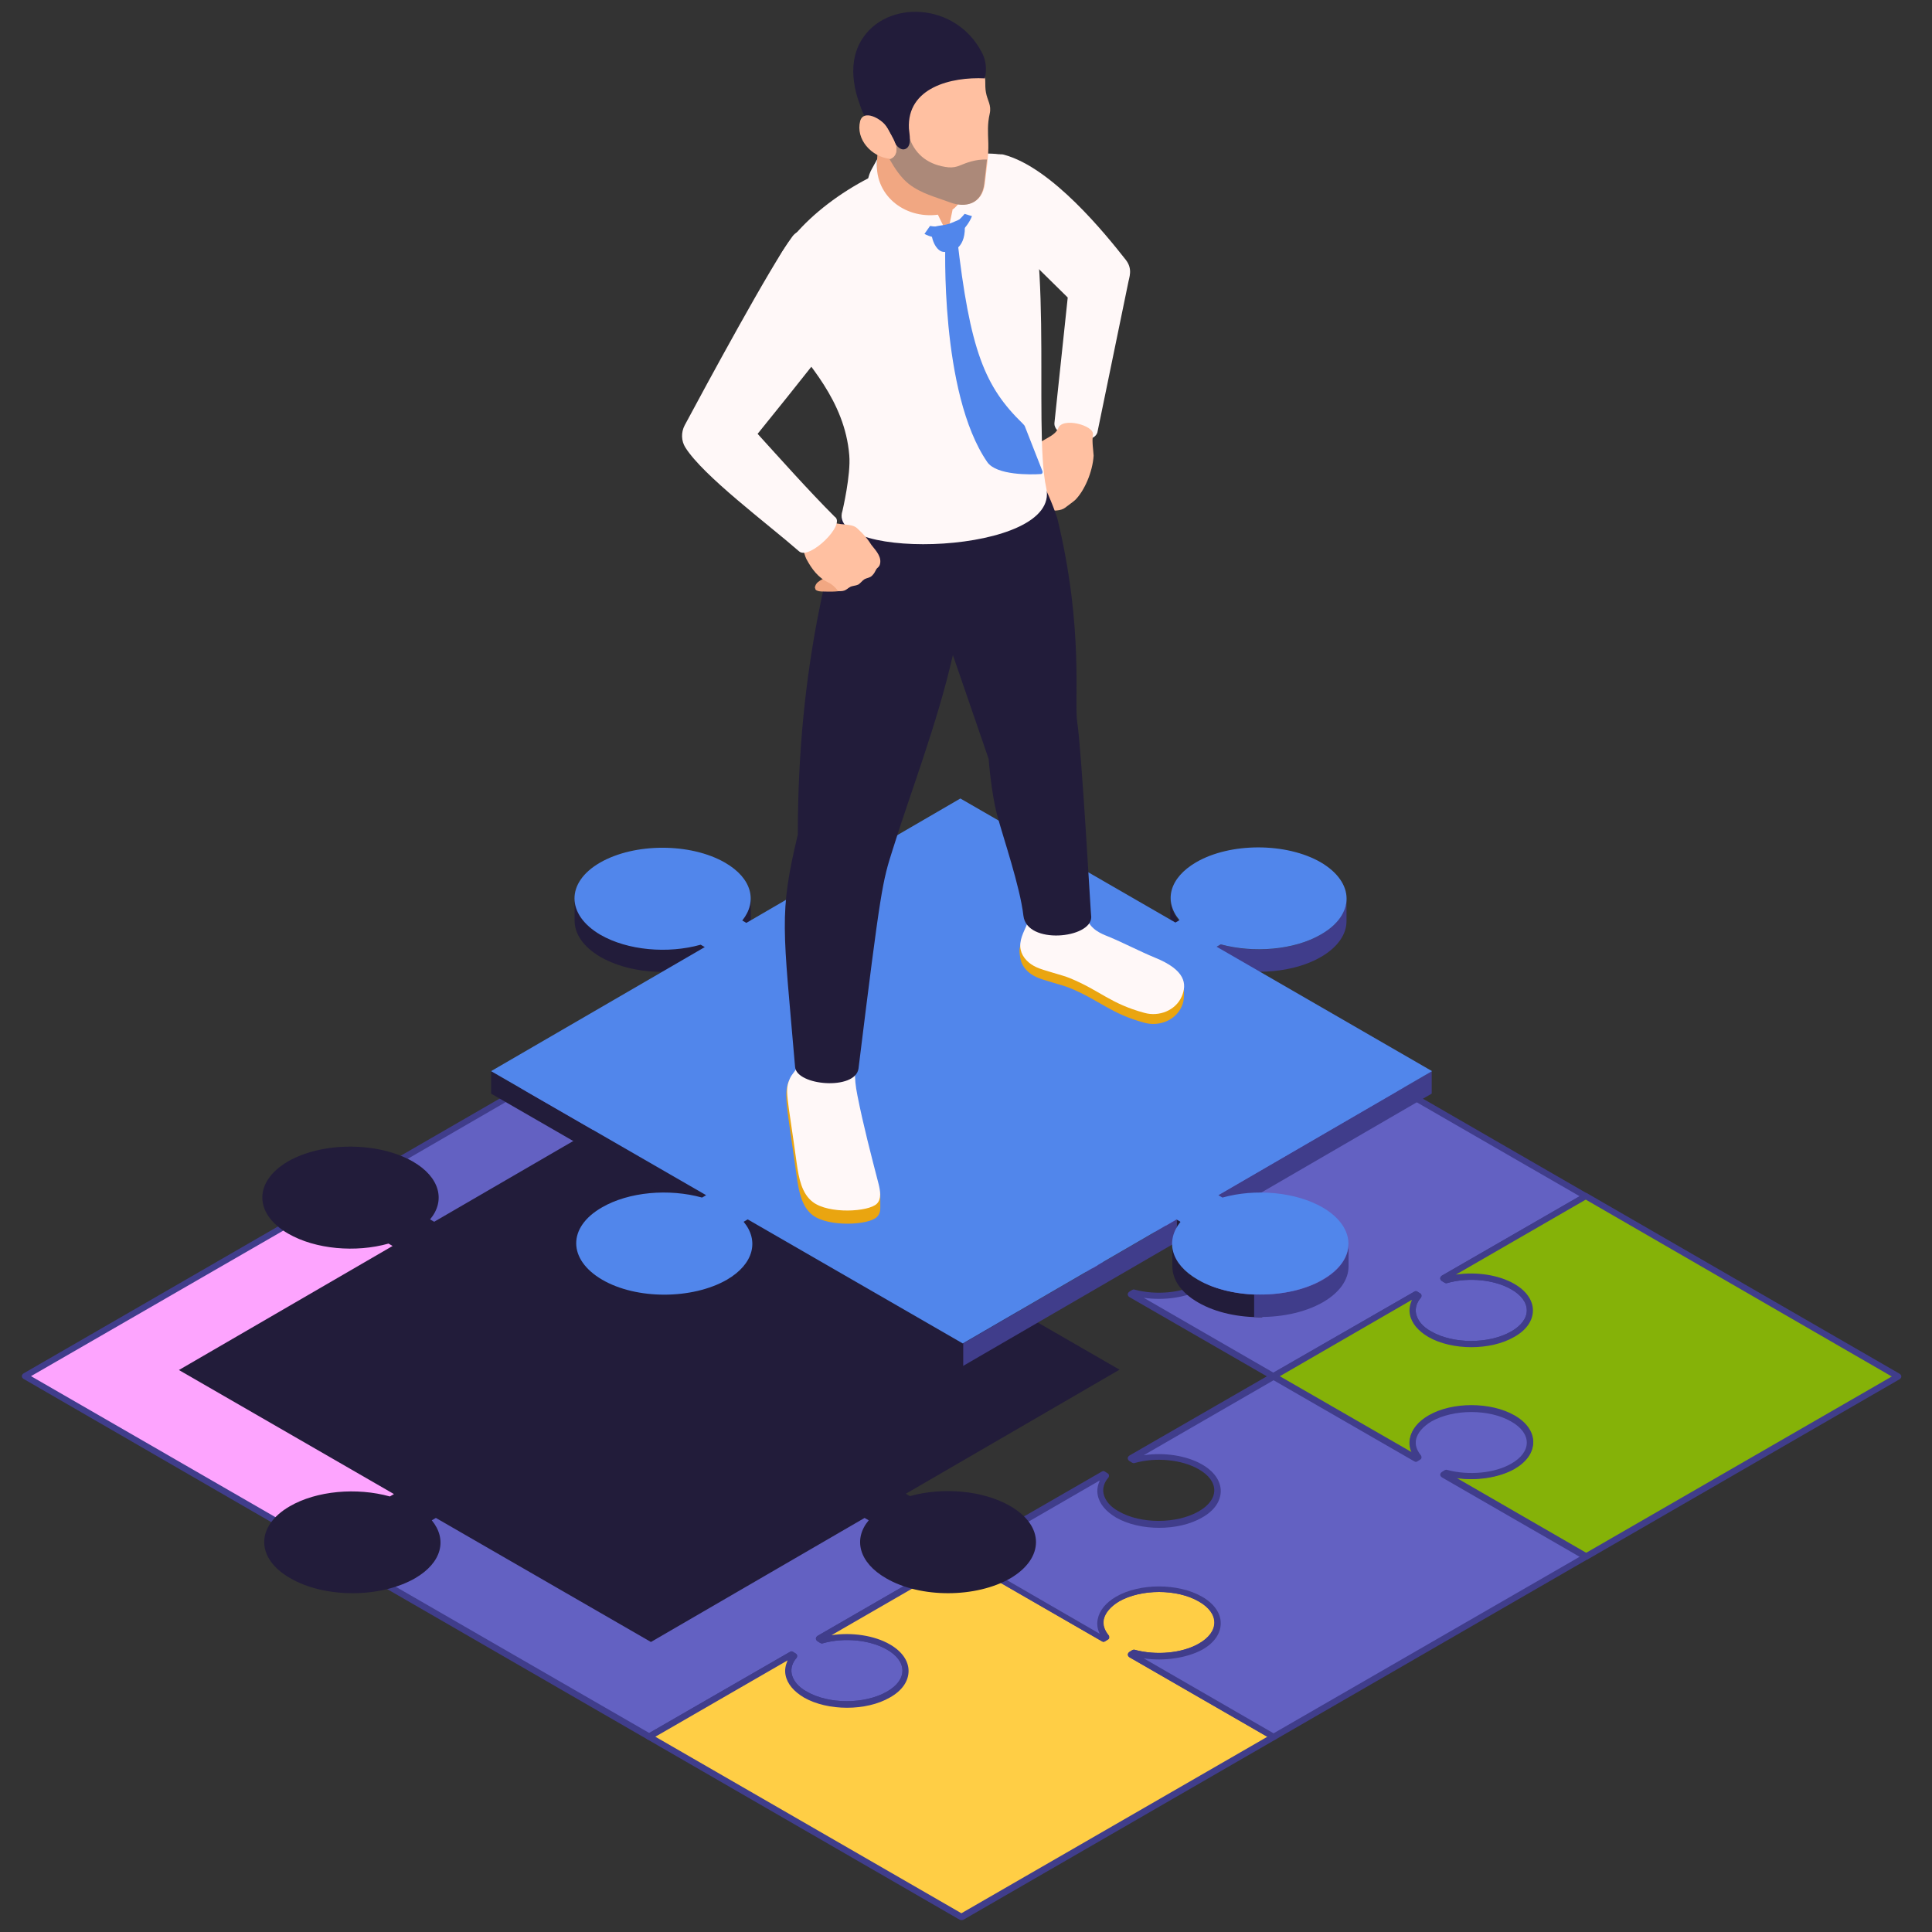 <?xml version="1.0" encoding="utf-8"?>
<!-- Generator: Adobe Illustrator 28.1.0, SVG Export Plug-In . SVG Version: 6.00 Build 0)  -->
<svg version="1.1" id="_x30_" xmlns="http://www.w3.org/2000/svg" xmlns:xlink="http://www.w3.org/1999/xlink" x="0px" y="0px"
	 viewBox="0 0 566.9 566.9" style="enable-background:new 0 0 566.9 566.9;" xml:space="preserve">
<rect x="0" y="0" width="566.9" height="566.9" fill="#333333" stroke="none"/>
<style type="text/css">
	.st0{fill:#5186EB;}
	.st1{fill:#221C3A;}
	.st2{fill:#FDA4FE;}
	.st3{fill:#403D8B;}
	.st4{fill:#6361C2;}
	.st5{fill:#85B208;}
	.st6{fill:#FFCE45;}
	.st7{enable-background:new    ;}
	.st8{fill:#EAA510;}
	.st9{fill:#FFF8F8;}
	.st10{fill:#FFC0A1;}
	.st11{fill:#F1A782;}
	.st12{fill:#AC8979;}
</style>
<g>
	<g>
		<g>
			<g>
				<path class="st0" d="M373.7,298.1l-91.6-52.9l-91.6,52.9l41.8,24.1l-0.8,0.5c-6.4-1.8-14.2-1.1-19.5,1.9c-6.7,3.9-6.7,10.1,0,14
					c6.7,3.9,17.6,3.9,24.3,0c5.3-3,6.4-7.6,3.3-11.3l0.8-0.5l41.8,24.1l41.8-24.1l0.8,0.5c-3,3.7-1.9,8.2,3.3,11.3
					c6.7,3.9,17.6,3.9,24.3,0c6.7-3.9,6.7-10.1,0-14c-5.3-3-13.1-3.7-19.5-1.9l-0.8-0.5L373.7,298.1z"/>
				<path class="st1" d="M282.1,351.6c-0.1,0-0.2,0-0.3-0.1l-41.2-23.8c1.1,1.6,1.5,3.3,1.2,5.1c-0.4,2.5-2.2,4.7-5.2,6.4
					c-6.9,4-18,4-24.9,0c-3.4-2-5.3-4.7-5.3-7.5c0-2.9,1.9-5.5,5.3-7.5c4.9-2.8,12.2-3.7,18.6-2.3l-40.1-23.1
					c-0.2-0.1-0.3-0.3-0.3-0.5c0-0.2,0.1-0.4,0.3-0.5l91.6-52.9c0.2-0.1,0.4-0.1,0.6,0l91.6,52.9c0.2,0.1,0.3,0.3,0.3,0.5
					c0,0.2-0.1,0.4-0.3,0.5l-40.1,23.1c6.4-1.4,13.7-0.5,18.6,2.3c3.4,2,5.3,4.7,5.3,7.5c0,2.9-1.9,5.5-5.3,7.5c-6.9,4-18,4-24.9,0
					c-3-1.7-4.8-3.9-5.2-6.4c-0.3-1.7,0.1-3.5,1.2-5.1l-41.2,23.8C282.3,351.5,282.2,351.6,282.1,351.6z M240.4,326.3
					c0.1,0,0.2,0,0.3,0.1l41.4,23.9l41.5-23.9c0.2-0.1,0.4-0.1,0.6,0l0.8,0.5c0.2,0.1,0.3,0.2,0.3,0.4c0,0.2,0,0.4-0.1,0.5
					c-1.2,1.5-1.7,3.2-1.5,4.8c0.4,2.1,2,4,4.6,5.5c6.5,3.8,17.1,3.8,23.7,0c3-1.8,4.7-4.1,4.7-6.5c0-2.4-1.7-4.7-4.7-6.5
					c-5-2.9-12.6-3.6-19.1-1.9c-0.2,0-0.3,0-0.5-0.1l-0.8-0.5c-0.2-0.1-0.3-0.3-0.3-0.5c0-0.2,0.1-0.4,0.3-0.5l40.8-23.6l-90.4-52.2
					l-90.4,52.2l40.8,23.6c0.2,0.1,0.3,0.3,0.3,0.5c0,0.2-0.1,0.4-0.3,0.5l-0.8,0.5c-0.1,0.1-0.3,0.1-0.5,0.1
					c-6.4-1.8-14.1-1-19.1,1.9c-3,1.8-4.7,4.1-4.7,6.5c0,2.4,1.7,4.7,4.7,6.5c6.5,3.8,17.1,3.8,23.7,0c2.6-1.5,4.2-3.5,4.6-5.5
					c0.3-1.6-0.2-3.3-1.5-4.8c-0.1-0.1-0.2-0.3-0.1-0.5c0-0.2,0.1-0.3,0.3-0.4l0.8-0.5C240.2,326.3,240.3,326.3,240.4,326.3z"/>
			</g>
			<g>
				<path class="st2" d="M98.9,456.7L7.3,403.8L98.9,351l41.8,24.1l0.8-0.5c-3-3.7-1.9-8.2,3.3-11.3c6.7-3.9,17.6-3.9,24.3,0
					c6.7,3.9,6.7,10.1,0,14c-5.3,3-13.1,3.7-19.5,1.9l-0.8,0.5l41.8,24.1L148.8,428l0.8,0.5c6.4-1.8,14.2-1.1,19.5,1.9
					c6.7,3.9,6.7,10.1,0,14c-6.7,3.9-17.6,3.9-24.3,0c-5.3-3-6.4-7.6-3.3-11.3l-0.8-0.5L98.9,456.7z"/>
				<path class="st3" d="M98.9,457.6c-0.2,0-0.3,0-0.5-0.1L6.9,404.6c-0.3-0.2-0.5-0.5-0.5-0.8c0-0.3,0.2-0.6,0.5-0.8l91.6-52.9
					c0.3-0.2,0.6-0.2,0.9,0l40.3,23.3c-0.7-1.4-0.9-2.8-0.6-4.3c0.5-2.5,2.3-4.8,5.4-6.6c6.9-4,18.2-4,25.2,0c3.5,2,5.5,4.8,5.5,7.8
					c0,3-1.9,5.8-5.5,7.8c-4.5,2.6-11.1,3.6-17.1,2.7l38.6,22.3c0.3,0.2,0.5,0.5,0.5,0.8c0,0.3-0.2,0.6-0.5,0.8l-38.6,22.3
					c6-0.9,12.6,0,17.1,2.7c3.5,2,5.5,4.8,5.5,7.8c0,3-1.9,5.8-5.5,7.8c-6.9,4-18.2,4-25.2,0c-3-1.8-4.9-4-5.4-6.6
					c-0.3-1.5,0-2.9,0.6-4.3l-40.3,23.3C99.2,457.6,99.1,457.6,98.9,457.6z M9.1,403.8l89.8,51.8l41.3-23.8c0.3-0.2,0.6-0.2,0.9,0
					l0.8,0.5c0.2,0.1,0.4,0.4,0.4,0.6c0,0.3,0,0.5-0.2,0.7c-1.2,1.4-1.7,3-1.4,4.6c0.4,2,1.9,3.9,4.5,5.3c6.4,3.7,16.9,3.7,23.3,0
					c3-1.7,4.6-3.9,4.6-6.2c0-2.3-1.6-4.5-4.6-6.2c-4.9-2.8-12.5-3.6-18.8-1.8c-0.2,0.1-0.5,0-0.7-0.1l-0.8-0.5
					c-0.3-0.2-0.5-0.5-0.5-0.8c0-0.3,0.2-0.6,0.5-0.8l40.4-23.3l-40.4-23.3c-0.3-0.2-0.5-0.5-0.5-0.8c0-0.3,0.2-0.6,0.5-0.8l0.8-0.5
					c0.2-0.1,0.4-0.2,0.7-0.1c6.3,1.7,13.9,1,18.8-1.8c3-1.7,4.6-3.9,4.6-6.2c0-2.3-1.6-4.5-4.6-6.2c-6.4-3.7-16.9-3.7-23.3,0
					c-2.5,1.5-4.1,3.4-4.5,5.3c-0.3,1.6,0.2,3.1,1.4,4.6c0.2,0.2,0.2,0.5,0.2,0.7c0,0.3-0.2,0.5-0.4,0.6l-0.8,0.5
					c-0.3,0.2-0.6,0.2-0.9,0L98.9,352L9.1,403.8z"/>
			</g>
		</g>
		<g>
			<path class="st4" d="M149.6,428.4c6.4-1.8,14.2-1.1,19.5,1.9c6.7,3.9,6.7,10.1,0,14c-6.7,3.9-17.6,3.9-24.3,0
				c-5.3-3-6.4-7.6-3.3-11.3l-0.8-0.5l-41.8,24.1l91.6,52.9l41.8-24.1l0.8,0.5c-3,3.7-1.9,8.2,3.3,11.3c6.7,3.9,17.6,3.9,24.3,0
				c6.7-3.9,6.7-10.1,0-14c-5.3-3-13.1-3.7-19.5-1.9l-0.8-0.5l41.8-24.1l-41.8-24.1l-0.8,0.5c3,3.7,1.9,8.2-3.3,11.3
				c-6.7,3.9-17.6,3.9-24.3,0c-6.7-3.9-6.7-10.1,0-14c5.3-3,13.1-3.7,19.5-1.9l0.8-0.5l-41.8-24.1L148.8,428L149.6,428.4z"/>
			<path class="st3" d="M190.5,510.5c-0.2,0-0.3,0-0.5-0.1l-91.6-52.9c-0.3-0.2-0.5-0.5-0.5-0.8c0-0.3,0.2-0.6,0.5-0.8l41.8-24.1
				c0.3-0.2,0.6-0.2,0.9,0l0.8,0.5c0.2,0.1,0.4,0.4,0.4,0.6c0,0.3,0,0.5-0.2,0.7c-1.2,1.4-1.7,3-1.4,4.6c0.4,2,1.9,3.9,4.5,5.3
				c6.4,3.7,16.9,3.7,23.3,0c3-1.7,4.6-3.9,4.6-6.2c0-2.3-1.6-4.5-4.6-6.2c-4.9-2.8-12.5-3.6-18.8-1.8c-0.2,0.1-0.5,0-0.7-0.1
				l-0.8-0.5c-0.3-0.2-0.5-0.5-0.5-0.8c0-0.3,0.2-0.6,0.5-0.8l41.8-24.1c0.3-0.2,0.6-0.2,0.9,0l41.8,24.1c0.3,0.2,0.5,0.5,0.5,0.8
				c0,0.3-0.2,0.6-0.5,0.8l-0.8,0.5c-0.2,0.1-0.5,0.2-0.7,0.1c-6.3-1.7-13.9-1-18.8,1.8c-3,1.7-4.6,3.9-4.6,6.2
				c0,2.3,1.6,4.5,4.6,6.2c6.4,3.7,16.9,3.7,23.4,0c2.5-1.5,4.1-3.4,4.5-5.3c0.3-1.6-0.2-3.1-1.4-4.6c-0.2-0.2-0.2-0.5-0.2-0.7
				c0-0.3,0.2-0.5,0.4-0.6l0.8-0.5c0.3-0.2,0.6-0.2,0.9,0l41.7,24.1c0.3,0.2,0.5,0.5,0.5,0.8c0,0.3-0.2,0.6-0.5,0.8L244,479.8
				c6-0.9,12.6,0.1,17.1,2.7c3.5,2,5.5,4.8,5.5,7.8c0,3-1.9,5.8-5.5,7.8c-6.9,4-18.2,4-25.2,0c-3-1.8-4.9-4-5.4-6.6
				c-0.3-1.5,0-2.9,0.6-4.3L191,510.4C190.8,510.5,190.7,510.5,190.5,510.5z M100.7,456.7l89.8,51.8l41.3-23.8
				c0.3-0.2,0.6-0.2,0.9,0l0.8,0.5c0.2,0.1,0.4,0.4,0.4,0.6s0,0.5-0.2,0.7c-1.2,1.4-1.7,3-1.4,4.6c0.4,2,1.9,3.9,4.5,5.3
				c6.4,3.7,16.9,3.7,23.4,0c3-1.7,4.6-3.9,4.6-6.2c0-2.3-1.6-4.5-4.6-6.2c-4.9-2.8-12.5-3.6-18.8-1.8c-0.2,0.1-0.5,0-0.7-0.1
				l-0.8-0.5c-0.3-0.2-0.5-0.5-0.5-0.8c0-0.3,0.2-0.6,0.5-0.8l40.4-23.3l-38.9-22.5c0.7,1.4,0.9,2.8,0.6,4.3
				c-0.5,2.5-2.3,4.8-5.4,6.6c-7,4-18.2,4-25.2,0c-3.5-2-5.5-4.8-5.5-7.8c0-3,1.9-5.8,5.5-7.8c4.5-2.6,11.1-3.6,17.1-2.7l-38.1-22
				l-38.1,22c6-0.9,12.6,0,17.1,2.7c3.5,2,5.5,4.8,5.5,7.8c0,3-1.9,5.8-5.5,7.8c-6.9,4-18.2,4-25.2,0c-3-1.8-4.9-4-5.4-6.6
				c-0.3-1.5,0-2.9,0.6-4.3L100.7,456.7z"/>
		</g>
		<g>
			<path class="st4" d="M239.6,327.3c3,3.7,1.9,8.2-3.3,11.3c-6.7,3.9-17.6,3.9-24.3,0s-6.7-10.1,0-14c5.3-3,13.1-3.7,19.5-1.9
				l0.8-0.5l-41.8-24.1L98.9,351l41.8,24.1l0.8-0.5c-3-3.7-1.9-8.2,3.3-11.3c6.7-3.9,17.6-3.9,24.3,0c6.7,3.9,6.7,10.1,0,14
				c-5.3,3-13.1,3.7-19.5,1.9l-0.8,0.5l41.8,24.1l41.8-24.1l-0.8-0.5c-6.4,1.8-14.2,1.1-19.5-1.9c-6.7-3.9-6.7-10.1,0-14
				c6.7-3.9,17.6-3.9,24.3,0c5.3,3,6.4,7.6,3.3,11.3l0.8,0.5l41.8-24.1l-41.8-24.1L239.6,327.3z"/>
			<path class="st3" d="M190.5,404.8c-0.2,0-0.3,0-0.5-0.1l-41.8-24.1c-0.3-0.2-0.5-0.5-0.5-0.8s0.2-0.6,0.5-0.8l0.8-0.5
				c0.2-0.1,0.4-0.2,0.7-0.1c6.3,1.7,13.9,1,18.8-1.8c3-1.7,4.6-3.9,4.6-6.2c0-2.3-1.6-4.5-4.6-6.2c-6.4-3.7-16.9-3.7-23.3,0
				c-2.5,1.5-4.1,3.4-4.5,5.3c-0.3,1.6,0.2,3.1,1.4,4.6c0.2,0.2,0.2,0.5,0.2,0.7c0,0.3-0.2,0.5-0.4,0.6l-0.8,0.5
				c-0.3,0.2-0.6,0.2-0.9,0l-41.8-24.1c-0.3-0.2-0.5-0.5-0.5-0.8s0.2-0.6,0.5-0.8l91.6-52.9c0.3-0.2,0.6-0.2,0.9,0l41.8,24.1
				c0.3,0.2,0.5,0.5,0.5,0.8s-0.2,0.6-0.5,0.8l-0.8,0.5c-0.2,0.1-0.5,0.2-0.7,0.1c-6.3-1.7-13.9-1-18.8,1.8c-3,1.7-4.6,3.9-4.6,6.2
				c0,2.3,1.6,4.5,4.6,6.2c6.4,3.7,16.9,3.7,23.4,0c2.5-1.5,4.1-3.4,4.5-5.3c0.3-1.6-0.2-3.1-1.4-4.6c-0.2-0.2-0.2-0.5-0.2-0.7
				c0-0.3,0.2-0.5,0.4-0.6l0.8-0.5c0.3-0.2,0.6-0.2,0.9,0l41.7,24.1c0.3,0.2,0.5,0.5,0.5,0.8s-0.2,0.6-0.5,0.8l-41.7,24.1
				c-0.3,0.2-0.6,0.2-0.9,0l-0.8-0.5c-0.2-0.1-0.4-0.4-0.4-0.6c0-0.3,0-0.5,0.2-0.7c1.2-1.4,1.7-3,1.4-4.6c-0.4-2-1.9-3.9-4.5-5.3
				c-6.4-3.7-16.9-3.7-23.4,0c-3,1.7-4.6,3.9-4.6,6.2c0,2.3,1.6,4.5,4.6,6.2c4.9,2.8,12.5,3.6,18.8,1.8c0.2-0.1,0.5,0,0.7,0.1
				l0.8,0.5c0.3,0.2,0.5,0.5,0.5,0.8s-0.2,0.6-0.5,0.8L191,404.6C190.8,404.7,190.7,404.8,190.5,404.8z M152.4,380.8l38.1,22
				l38.1-22c-6,0.9-12.6-0.1-17.1-2.7c-3.5-2-5.5-4.8-5.5-7.8c0-3,1.9-5.7,5.5-7.8c6.9-4,18.2-4,25.2,0c3,1.8,4.9,4,5.4,6.6
				c0.3,1.5,0,2.9-0.6,4.3l38.9-22.5l-38.9-22.5c0.7,1.4,0.9,2.8,0.6,4.3c-0.5,2.5-2.3,4.8-5.4,6.6c-7,4-18.2,4-25.2,0
				c-3.5-2-5.5-4.8-5.5-7.8c0-3,1.9-5.7,5.5-7.8c4.5-2.6,11.1-3.6,17.1-2.7l-38.1-22L100.7,351l38.9,22.5c-0.7-1.4-0.9-2.8-0.6-4.3
				c0.5-2.5,2.3-4.8,5.4-6.6c6.9-4,18.2-4,25.2,0c3.5,2,5.5,4.8,5.5,7.8c0,3-1.9,5.8-5.5,7.8C165,380.7,158.4,381.7,152.4,380.8z"/>
		</g>
		<g>
			<path class="st4" d="M332.8,322.7c6.4-1.8,14.2-1.1,19.5,1.9c6.7,3.9,6.7,10.1,0,14c-6.7,3.9-17.6,3.9-24.3,0
				c-5.3-3-6.4-7.6-3.3-11.3l-0.8-0.5L282.1,351l41.8,24.1l0.8-0.5c-3-3.7-1.9-8.2,3.3-11.3c6.7-3.9,17.6-3.9,24.3,0
				c6.7,3.9,6.7,10.1,0,14c-5.3,3-13.1,3.7-19.5,1.9l-0.8,0.5l41.8,24.1l41.8-24.1l0.8,0.5c-3,3.7-1.9,8.2,3.3,11.3
				c6.7,3.9,17.6,3.9,24.3,0c6.7-3.9,6.7-10.1,0-14c-5.3-3-13.1-3.7-19.5-1.9l-0.8-0.5l41.8-24.1l-91.6-52.9L332,322.2L332.8,322.7z
				"/>
			<path class="st3" d="M373.7,404.8c-0.2,0-0.3,0-0.5-0.1l-41.8-24.1c-0.3-0.2-0.5-0.5-0.5-0.8s0.2-0.6,0.5-0.8l0.8-0.5
				c0.2-0.1,0.5-0.2,0.7-0.1c6.3,1.7,13.9,1,18.8-1.8c3-1.7,4.6-3.9,4.6-6.2c0-2.3-1.6-4.5-4.6-6.2c-6.4-3.7-16.9-3.7-23.4,0
				c-2.5,1.5-4.1,3.4-4.5,5.3c-0.3,1.6,0.2,3.1,1.4,4.6c0.2,0.2,0.2,0.5,0.2,0.7c0,0.3-0.2,0.5-0.4,0.6l-0.8,0.5
				c-0.3,0.2-0.6,0.2-0.9,0l-41.8-24.1c-0.3-0.2-0.5-0.5-0.5-0.8s0.2-0.6,0.5-0.8l41.8-24.1c0.3-0.2,0.6-0.2,0.9,0l0.8,0.5
				c0.2,0.1,0.4,0.4,0.4,0.6c0,0.3,0,0.5-0.2,0.7c-1.2,1.4-1.7,3-1.4,4.6c0.4,2,1.9,3.9,4.5,5.3c6.4,3.7,16.9,3.7,23.4,0
				c3-1.7,4.6-3.9,4.6-6.2c0-2.3-1.6-4.5-4.6-6.2c-4.9-2.8-12.5-3.6-18.8-1.8c-0.2,0.1-0.5,0-0.7-0.1l-0.8-0.5
				c-0.3-0.2-0.5-0.5-0.5-0.8s0.2-0.6,0.5-0.8l41.8-24.1c0.3-0.2,0.6-0.2,0.9,0l91.6,52.9c0.3,0.2,0.5,0.5,0.5,0.8s-0.2,0.6-0.5,0.8
				L427.2,374c6-0.9,12.6,0.1,17.1,2.7c3.5,2,5.5,4.8,5.5,7.8c0,3-1.9,5.8-5.5,7.8c-6.9,4-18.2,4-25.2,0c-3-1.8-4.9-4-5.4-6.6
				c-0.3-1.5,0-2.9,0.6-4.3l-40.3,23.3C374,404.7,373.9,404.8,373.7,404.8z M335.6,380.8l38.1,22L415,379c0.3-0.2,0.6-0.2,0.9,0
				l0.8,0.5c0.2,0.1,0.4,0.4,0.4,0.6c0,0.3,0,0.5-0.2,0.7c-1.2,1.4-1.7,3-1.4,4.6c0.4,2,1.9,3.9,4.5,5.3c6.4,3.7,16.9,3.7,23.4,0
				c3-1.7,4.6-3.9,4.6-6.2c0-2.3-1.6-4.5-4.6-6.2c-4.9-2.8-12.5-3.6-18.8-1.8c-0.2,0.1-0.5,0-0.7-0.1l-0.8-0.5
				c-0.3-0.2-0.5-0.5-0.5-0.8s0.2-0.6,0.5-0.8l40.4-23.3l-89.8-51.8l-38.1,22c6-0.9,12.6,0.1,17.1,2.7c3.5,2,5.5,4.8,5.5,7.8
				c0,3-1.9,5.8-5.5,7.8c-6.9,4-18.2,4-25.2,0c-3-1.8-4.9-4-5.4-6.6c-0.3-1.5,0-2.9,0.6-4.3L283.9,351l38.9,22.5
				c-0.7-1.4-0.9-2.8-0.6-4.3c0.5-2.5,2.3-4.8,5.4-6.6c6.9-4,18.2-4,25.2,0c3.5,2,5.5,4.8,5.5,7.8c0,3-1.9,5.8-5.5,7.8
				C348.2,380.7,341.6,381.7,335.6,380.8z"/>
		</g>
		<g>
			<path class="st5" d="M424.4,375.5c6.4-1.8,14.2-1.1,19.5,1.9c6.7,3.9,6.7,10.1,0,14c-6.7,3.9-17.6,3.9-24.3,0
				c-5.3-3-6.4-7.6-3.3-11.3l-0.8-0.5l-41.8,24.1l41.8,24.1l0.8-0.5c-3-3.7-1.9-8.2,3.3-11.3c6.7-3.9,17.6-3.9,24.3,0
				c6.7,3.9,6.7,10.1,0,14c-5.3,3-13.1,3.7-19.5,1.9l-0.8,0.5l41.8,24.1l91.6-52.9L465.3,351l-41.8,24.1L424.4,375.5z"/>
			<path class="st3" d="M465.3,457.6c-0.2,0-0.3,0-0.5-0.1l-41.8-24.1c-0.3-0.2-0.5-0.5-0.5-0.8c0-0.3,0.2-0.6,0.5-0.8l0.8-0.5
				c0.2-0.1,0.5-0.2,0.7-0.1c6.3,1.7,13.9,1,18.8-1.8c3-1.7,4.6-3.9,4.6-6.2c0-2.3-1.6-4.5-4.6-6.2c-6.4-3.7-16.9-3.7-23.4,0
				c-2.5,1.5-4.1,3.4-4.5,5.3c-0.3,1.6,0.2,3.1,1.4,4.6c0.2,0.2,0.2,0.5,0.2,0.7c0,0.3-0.2,0.5-0.4,0.6l-0.8,0.5
				c-0.3,0.2-0.6,0.2-0.9,0l-41.7-24.1c-0.3-0.2-0.5-0.5-0.5-0.8c0-0.3,0.2-0.6,0.5-0.8L415,379c0.3-0.2,0.6-0.2,0.9,0l0.8,0.5
				c0.2,0.1,0.4,0.4,0.4,0.6c0,0.3,0,0.5-0.2,0.7c-1.2,1.4-1.7,3-1.4,4.6c0.4,2,1.9,3.9,4.5,5.3c6.4,3.7,16.9,3.7,23.4,0
				c3-1.7,4.6-3.9,4.6-6.2c0-2.3-1.6-4.5-4.6-6.2c-4.9-2.8-12.5-3.6-18.8-1.8c-0.2,0.1-0.5,0-0.7-0.1l-0.8-0.5
				c-0.3-0.2-0.5-0.5-0.5-0.8s0.2-0.6,0.5-0.8l41.8-24.1c0.3-0.2,0.6-0.2,0.9,0l91.6,52.9c0.3,0.2,0.5,0.5,0.5,0.8
				c0,0.3-0.2,0.6-0.5,0.8l-91.6,52.9C465.6,457.6,465.5,457.6,465.3,457.6z M427.2,433.7l38.1,22l89.8-51.8L465.3,352l-38.1,22
				c6-0.9,12.6,0.1,17.1,2.7c3.5,2,5.5,4.8,5.5,7.8c0,3-1.9,5.8-5.5,7.8c-6.9,4-18.2,4-25.2,0c-3-1.8-4.9-4-5.4-6.6
				c-0.3-1.5,0-2.9,0.6-4.3l-38.9,22.5l38.9,22.5c-0.7-1.4-0.9-2.8-0.6-4.3c0.5-2.5,2.3-4.8,5.4-6.6c6.9-4,18.2-4,25.2,0
				c3.5,2,5.5,4.8,5.5,7.8c0,3-1.9,5.7-5.5,7.8C439.8,433.6,433.2,434.6,427.2,433.7z"/>
		</g>
		<g>
			<path class="st6" d="M328,469.1c-5.3,3-6.4,7.6-3.3,11.3l-0.8,0.5l-41.8-24.1l-41.8,24.1l0.8,0.5c6.4-1.8,14.2-1.1,19.5,1.9
				c6.7,3.9,6.7,10.1,0,14c-6.7,3.9-17.6,3.9-24.3,0c-5.3-3-6.4-7.6-3.3-11.3l-0.8-0.5l-41.8,24.1l91.6,52.9l91.6-52.9L332,485.5
				l0.8-0.5c6.4,1.8,14.2,1.1,19.5-1.9c6.7-3.9,6.7-10.1,0-14C345.6,465.2,334.7,465.2,328,469.1z"/>
			<path class="st3" d="M282.1,563.4c-0.2,0-0.3,0-0.5-0.1l-91.6-52.9c-0.3-0.2-0.5-0.5-0.5-0.8s0.2-0.6,0.5-0.8l41.8-24.1
				c0.3-0.2,0.6-0.2,0.9,0l0.8,0.5c0.2,0.1,0.4,0.4,0.4,0.6s0,0.5-0.2,0.7c-1.2,1.4-1.7,3-1.4,4.6c0.4,2,1.9,3.9,4.5,5.3
				c6.4,3.7,16.9,3.7,23.4,0c3-1.7,4.6-3.9,4.6-6.2c0-2.3-1.6-4.5-4.6-6.2c-4.9-2.8-12.5-3.6-18.8-1.8c-0.2,0.1-0.5,0-0.7-0.1
				l-0.8-0.5c-0.3-0.2-0.5-0.5-0.5-0.8c0-0.3,0.2-0.6,0.5-0.8l41.7-24.1c0.3-0.2,0.6-0.2,0.9,0l40.3,23.2c-0.7-1.4-0.9-2.8-0.6-4.3
				c0.5-2.5,2.3-4.8,5.4-6.6c6.9-4,18.2-4,25.2,0c3.5,2,5.5,4.8,5.5,7.8c0,3-1.9,5.8-5.5,7.8c-4.5,2.6-11.1,3.6-17.1,2.7l38.6,22.3
				c0.3,0.2,0.5,0.5,0.5,0.8s-0.2,0.6-0.5,0.8l-91.6,52.9C282.4,563.4,282.3,563.4,282.1,563.4z M192.3,509.6l89.8,51.8l89.8-51.8
				l-40.4-23.3c-0.3-0.2-0.5-0.5-0.5-0.8c0-0.3,0.2-0.6,0.5-0.8l0.8-0.5c0.2-0.1,0.5-0.2,0.7-0.1c6.3,1.7,13.9,1,18.8-1.8
				c3-1.7,4.6-3.9,4.6-6.2c0-2.3-1.6-4.5-4.6-6.2c-6.4-3.7-16.9-3.7-23.4,0l-0.5-0.8l0.5,0.8c-2.5,1.5-4.1,3.4-4.5,5.3
				c-0.3,1.6,0.2,3.1,1.4,4.6c0.2,0.2,0.2,0.5,0.2,0.7c0,0.3-0.2,0.5-0.4,0.6l-0.8,0.5c-0.3,0.2-0.6,0.2-0.9,0l-41.3-23.8l-38.1,22
				c6-0.9,12.6,0.1,17.1,2.7c3.5,2,5.5,4.8,5.5,7.8c0,3-1.9,5.8-5.5,7.8c-6.9,4-18.2,4-25.2,0c-3-1.8-4.9-4-5.4-6.6
				c-0.3-1.5,0-2.9,0.6-4.3L192.3,509.6z"/>
		</g>
		<g>
			<path class="st4" d="M419.6,416.2c-5.3,3-6.4,7.6-3.3,11.3l-0.8,0.5l-41.8-24.1L332,428l0.8,0.5c6.4-1.8,14.2-1.1,19.5,1.9
				c6.7,3.9,6.7,10.1,0,14c-6.7,3.9-17.6,3.9-24.3,0c-5.3-3-6.4-7.6-3.3-11.3l-0.8-0.5l-41.8,24.1l41.8,24.1l0.8-0.5
				c-3-3.7-1.9-8.2,3.3-11.3c6.7-3.9,17.6-3.9,24.3,0c6.7,3.9,6.7,10.1,0,14c-5.3,3-13.1,3.7-19.5,1.9l-0.8,0.5l41.8,24.1l91.6-52.9
				l-41.8-24.1l0.8-0.5c6.4,1.8,14.2,1.1,19.5-1.9c6.7-3.9,6.7-10.1,0-14C437.2,412.4,426.3,412.4,419.6,416.2z"/>
			<path class="st3" d="M373.7,510.5c-0.2,0-0.3,0-0.5-0.1l-41.8-24.1c-0.3-0.2-0.5-0.5-0.5-0.8c0-0.3,0.2-0.6,0.5-0.8l0.8-0.5
				c0.2-0.1,0.5-0.2,0.7-0.1c6.3,1.7,13.9,1,18.8-1.8c3-1.7,4.6-3.9,4.6-6.2c0-2.3-1.6-4.5-4.6-6.2c-6.4-3.7-16.9-3.7-23.4,0
				c-2.5,1.5-4.1,3.4-4.5,5.3c-0.3,1.6,0.2,3.1,1.4,4.6c0.2,0.2,0.2,0.5,0.2,0.7c0,0.3-0.2,0.5-0.4,0.6l-0.8,0.5
				c-0.3,0.2-0.6,0.2-0.9,0l-41.8-24.1c-0.3-0.2-0.5-0.5-0.5-0.8c0-0.3,0.2-0.6,0.5-0.8l41.8-24.1c0.3-0.2,0.6-0.2,0.9,0l0.8,0.5
				c0.2,0.1,0.4,0.4,0.4,0.6c0,0.3,0,0.5-0.2,0.7c-1.2,1.4-1.7,3-1.4,4.6c0.4,2,1.9,3.9,4.5,5.3c6.4,3.7,16.9,3.7,23.4,0
				c3-1.7,4.6-3.9,4.6-6.2c0-2.3-1.6-4.5-4.6-6.2c-4.9-2.8-12.5-3.6-18.8-1.8c-0.2,0.1-0.5,0-0.7-0.1l-0.8-0.5
				c-0.3-0.2-0.5-0.5-0.5-0.8c0-0.3,0.2-0.6,0.5-0.8l41.8-24.1c0.3-0.2,0.6-0.2,0.9,0l40.3,23.2c-0.7-1.4-0.9-2.8-0.6-4.3
				c0.5-2.5,2.3-4.8,5.4-6.6c6.9-4,18.2-4,25.2,0c3.5,2,5.5,4.8,5.5,7.8c0,3-1.9,5.8-5.5,7.8c-4.5,2.6-11.1,3.6-17.1,2.7l38.6,22.3
				c0.3,0.2,0.5,0.5,0.5,0.8c0,0.3-0.2,0.6-0.5,0.8l-91.6,52.9C374,510.5,373.9,510.5,373.7,510.5z M335.6,486.6l38.1,22l89.8-51.8
				l-40.4-23.3c-0.3-0.2-0.5-0.5-0.5-0.8c0-0.3,0.2-0.6,0.5-0.8l0.8-0.5c0.2-0.1,0.5-0.2,0.7-0.1c6.3,1.7,13.9,1,18.8-1.8
				c3-1.7,4.6-3.9,4.6-6.2c0-2.3-1.6-4.5-4.6-6.2c-6.4-3.7-16.9-3.7-23.4,0c-2.5,1.5-4.1,3.4-4.5,5.3c-0.3,1.6,0.2,3.1,1.4,4.6
				c0.2,0.2,0.2,0.5,0.2,0.7c0,0.3-0.2,0.5-0.4,0.6l-0.8,0.5c-0.3,0.2-0.6,0.2-0.9,0l-41.3-23.8l-38.1,22c6-0.9,12.6,0.1,17.1,2.7
				c3.5,2,5.5,4.8,5.5,7.8c0,3-1.9,5.8-5.5,7.8c-6.9,4-18.2,4-25.2,0c-3-1.8-4.9-4-5.4-6.6c-0.3-1.5,0-2.9,0.6-4.3l-38.9,22.5
				l38.9,22.5c-0.7-1.4-0.9-2.8-0.6-4.3c0.5-2.5,2.3-4.8,5.4-6.6c6.9-4,18.2-4,25.2,0c3.5,2,5.5,4.8,5.5,7.8c0,3-1.9,5.8-5.5,7.8
				C348.2,486.5,341.6,487.5,335.6,486.6z"/>
		</g>
		<g>
			<path class="st1" d="M295.9,340.7c10.1,5.9,10.2,15.3,0.1,21.2c-7.9,4.6-19.8,5.6-29.4,2.9l-1.2,0.7l63.1,36.4l-62.7,36.4
				l1.2,0.7c9.6-2.7,21.4-1.7,29.4,2.9c10.1,5.8,10.1,15.3,0.1,21.2c-10.1,5.8-26.4,5.9-36.5,0c-8-4.6-9.7-11.5-5.1-17l-1.2-0.7
				L191,481.8l-63.1-36.4l-1.2,0.7c4.6,5.6,3,12.4-4.9,17c-10.1,5.8-26.4,5.9-36.6,0C75,457.3,75,447.8,85,442
				c7.9-4.6,19.7-5.6,29.4-2.9l1.2-0.7l-63.1-36.4l62.7-36.4l-1.2-0.7c-9.6,2.7-21.4,1.7-29.4-2.9c-10.1-5.8-10.2-15.3-0.1-21.2
				c10.1-5.8,26.4-5.8,36.6,0c8,4.6,9.7,11.5,5.1,17l1.2,0.7l62.7-36.4l63.1,36.4l1.2-0.7c-4.6-5.6-3-12.4,4.9-17
				C269.4,334.8,285.8,334.8,295.9,340.7z"/>
		</g>
		<g class="st7">
			<g>
				<path class="st1" d="M343.4,270.2c0,2.2,0.8,4.5,2.5,6.5l0-6.6c-1.7-2.1-2.6-4.3-2.5-6.5L343.4,270.2z"/>
				<path class="st3" d="M387.6,274.2c-7.9,4.6-19.8,5.6-29.4,2.9l-1.2,0.7l0,6.6l1.2-0.7c9.6,2.6,21.5,1.7,29.4-2.9
					c5-2.9,7.5-6.7,7.5-10.5l0-6.6C395.1,267.5,392.6,271.3,387.6,274.2z"/>
			</g>
			<g>
				<path class="st1" d="M217.8,270.1l0,6.6c1.6-2,2.5-4.2,2.5-6.4l0-6.6C220.2,265.9,219.4,268.1,217.8,270.1z"/>
				<path class="st1" d="M176.2,274.2c-5.1-2.9-7.6-6.8-7.6-10.7l0,6.6c0,3.9,2.5,7.7,7.6,10.7c8,4.6,19.8,5.6,29.4,2.9l1.2,0.7
					l0-6.6l-1.2-0.7C196,279.8,184.2,278.8,176.2,274.2z"/>
			</g>
			<g>
				<polygon class="st3" points="357.4,350.7 357.4,357.3 420.1,320.9 420.1,314.3 				"/>
				<polygon class="st3" points="282.6,400.8 345.3,364.4 345.3,357.8 282.6,394.2 				"/>
			</g>
			<g>
				<polygon class="st1" points="346.5,358.5 345.3,357.8 345.3,364.4 346.5,365.1 				"/>
				<path class="st1" d="M370.4,379.9c-6.8,0.1-13.6-1.4-18.8-4.3c-5.1-2.9-7.6-6.8-7.6-10.6l0,6.6c0,3.8,2.5,7.7,7.6,10.6
					c5.2,3,12,4.4,18.8,4.3V379.9z"/>
				<path class="st3" d="M388.2,375.5c-5.5,3.2-12.9,4.6-20.2,4.3v6.6c7.2,0.3,14.6-1.1,20.2-4.3c5-2.9,7.5-6.7,7.5-10.5l0-6.6
					C395.7,368.8,393.2,372.6,388.2,375.5z"/>
			</g>
			<g>
				<polygon class="st1" points="207.2,350.7 144.1,314.3 144.1,320.9 207.2,357.3 				"/>
				<path class="st1" d="M282.6,394.2l-63.1-36.4l-1.2,0.7l0,6.6l1.2-0.7l1.3,0.8c-0.1,3.8-2.6,7.5-7.5,10.3
					c-10.1,5.8-26.4,5.9-36.6,0c-5.1-2.9-7.6-6.8-7.6-10.6l0,6.6c0,3.9,2.5,7.7,7.6,10.6c10.1,5.9,26.5,5.8,36.6,0
					c5-2.9,7.5-6.7,7.5-10.5l0-6.5l61.8,35.7L282.6,394.2z"/>
			</g>
			<path class="st0" d="M388.1,354.3c-8-4.6-19.8-5.6-29.4-2.9l-1.2-0.7l62.7-36.4L357,277.8l1.2-0.7c9.6,2.6,21.5,1.7,29.4-2.9
				c10.1-5.8,10-15.3-0.1-21.2c-10.1-5.8-26.5-5.8-36.5,0c-7.9,4.6-9.6,11.4-4.9,17l-1.2,0.7l-63.1-36.4L219,270.8l-1.2-0.7
				c4.5-5.6,2.9-12.4-5.1-17c-10.1-5.8-26.5-5.8-36.6,0c-10.1,5.8-10,15.3,0.1,21.2c8,4.6,19.8,5.6,29.4,2.9l1.2,0.7l-62.7,36.4
				l63.1,36.4l-1.2,0.7c-9.7-2.7-21.5-1.7-29.4,2.9c-10.1,5.8-10,15.3,0.1,21.2c10.1,5.9,26.5,5.8,36.6,0c7.9-4.6,9.5-11.5,4.9-17
				l1.2-0.7l63.1,36.4l62.7-36.4l1.2,0.7c-4.5,5.6-2.9,12.4,5.1,17c10.1,5.8,26.5,5.8,36.5,0C398.2,369.7,398.2,360.2,388.1,354.3z"
				/>
		</g>
	</g>
	<g>
		<g>
			<g>
				<g>
					<path class="st8" d="M299.5,281.6c0.5,2.3,2.4,4.1,4.6,5.1c2.1,1,7.7,2.3,9.8,3.2c8.8,3.6,11.9,7.5,21.9,10.2
						c4.3,1.2,9.1-0.7,10.9-4.7c0.5-1,0.7-2.2,0.7-3.3c0-0.2,0-2.2,0-2.4c-0.3-2.9-2.5-4.1-8.1-6.3c-4.6-1.8-9.4-3.8-14-5.6
						c-2-0.8-4.2-1.8-4.9-3.9c-0.3-0.9-0.4-1.9-1.1-2.5c-0.3-0.3-0.7-0.4-1-0.5c-3.4-1.2-10.8-4-14-1.4c-1.3,1.1-3.3,4.5-4,6
						C299,277.7,298.9,278.9,299.5,281.6z"/>
					<path class="st9" d="M299.5,278.7c0.5,2.3,2.4,4.1,4.6,5.1c2.1,1,7.7,2.3,9.8,3.2c8.8,3.6,11.9,7.5,21.9,10.2
						c4.3,1.2,9.1-0.7,10.9-4.7c1.7-3.8,1.1-7.9-7.8-11.5c-4.6-1.9-9.1-4.3-13.7-6.2c-2-0.8-5.2-2-6.4-5.5
						c-0.3-0.9-11.5-5.4-14.7-2.8c-1.3,1.1-2,3.1-2.7,4.6C300.4,273.5,298.9,276,299.5,278.7z"/>
				</g>
				<g>
					<path class="st8" d="M252.1,327c-7.5-2-14.2-5.2-20.1-10.6c-0.1,0.2-0.3,0.4-0.4,0.6c-0.8,1.6-1,3.2-0.8,6.4
						c0.3,4,1.4,10.3,3,22c0.6,4.1,1.4,8.7,4.7,11.2c4.7,3.5,16.4,2.9,18.8,0.5c0.7-0.7,1-1.6,1-2.6c0-0.1,0-4.1,0-4.2L252.1,327z"
						/>
					<path class="st9" d="M231.8,316.4c-1.6,3.7-0.9,4.1,2,25.1c0.6,4.1,1.4,8.7,4.7,11.2c4.7,3.6,16.4,2.9,18.8,0.5
						c1.4-1.4,1-3.8,0.5-5.8c-2.2-8.5-4.5-17.3-6.2-25.9c-1.2-6-0.7-8,0.1-14.8c0.1-1-17.1-0.7-17.1,0.7
						C234.6,314.4,232.9,314,231.8,316.4z"/>
				</g>
			</g>
			<g>
				<path class="st9" d="M294.6,45.4c-1.8-0.5-3.7,0.5-3.9,2.4c-0.8,6.6,3.2,22.2,9.1,26.2l13.5,13.3l-3.9,36.8
					c-0.4,4.3,11.2,7.1,12.6,2.8l9-43.7c0.3-1.8,1.5-4.2-0.7-7C324.4,68.7,308.7,49.2,294.6,45.4z"/>
				<path class="st10" d="M320.9,133.7c0-0.5-0.3-3-0.3-3.6c-0.1-1.1,0.1-2.6,0.1-2.6c0.4-2.7-9.1-5.2-10.2-1.8l-0.5,0.8
					c-1.5,2-5.3,2.8-6.2,4.9c-1.2,2.8-1.5,4.2-1.9,6.2c-0.3,1.7-3.4,7.6-0.8,9.7c2.6,2.1,9,3.5,11.4,1.7c0.5-0.4,2.6-1.9,3-2.3
					C318.2,144,320.6,138.5,320.9,133.7z"/>
			</g>
			<g>
				<path class="st1" d="M316.1,212c-1-6.1,2-27.3-5.8-59.7c0,0-18.4-61.7-60-12.3c-6.3,21.9-16.2,54.2-16.2,104.9
					c-5.6,23.4-4.3,27.2-0.8,68.2c0.5,5.5,17.6,6.9,18.6,0.5c6.6-53.4,7-54.8,10.1-64.5c5.1-16.4,13.1-37,17.6-56.9l10.5,30.5
					c0,0,0.7,9.7,2.5,16.5c1.8,6.7,6.7,20.9,7.7,29.5c1,8.6,19.9,6.7,19.9,0.4C320.1,269.2,317.4,220.4,316.1,212z"/>
				<path class="st9" d="M231.3,98.7c5.3,7.6,16.6,18.7,17.9,34.9c0.5,5.7-2,16.3-2,16.3c-5,14.8,64.2,13,59.8-6.7
					c-4-17.8,3.1-79.1-9.4-94.8c-2.5-3.1-1.9-3.4-12.5-3.4c-5.2,0-15,0.7-24,4.4c-16.6,6.7-34,21.3-35.3,34.5
					C225.5,88.1,227.9,93.8,231.3,98.7z"/>
			</g>
			<g>
				<path class="st11" d="M239.3,173c0.7,0.8,2.9,0.5,3.7,0.6c2,0,4.1,0,5.8-1c0.5-0.3,0.9-0.6,1.2-1c0.3-0.5,0.4-1,0.2-1.5
					c-0.2-0.7-0.9-1-1.6-1.3c-1.1-0.5-2.5-1.1-3.7-0.9c-1.4,0.1-2.1,1.3-3.3,1.9c-0.6,0.3-1.1,0.6-1.6,1c-0.5,0.4-0.8,1-0.9,1.6
					C239.2,172.5,239.2,172.8,239.3,173z"/>
				<path class="st10" d="M236.6,164c-0.3-0.5-1-2.9-1.1-3.4c-0.4-1.1-1.1-2.3-1.1-2.3c-1.4-2.3,6.2-8.5,8.6-5.8l0.8,0.5
					c2.2,1.3,6,0.4,7.7,2c2.3,2.1,3.1,3.2,4.2,4.9c0.8,1.1,2.8,3,2.6,5.1c-0.1,1.4-0.9,1.5-1.2,2.1c-0.4,0.7-0.5,1.1-1.2,1.8
					c-0.7,0.7-1.4,0.6-2.3,1.1c-0.5,0.3-1.2,1.2-1.7,1.5c-1.1,0.5-1.7,0.3-2.6,0.8c-0.8,0.4-1.2,1.4-3.4,1.1c-0.8-1.1-1.8-2-2.9-2.5
					C240.1,169.5,238.2,167,236.6,164z"/>
				<path class="st9" d="M232.5,69.4c-6.2,8.3-25.6,44.2-31.6,55.4c-1.1,2.1-1,4.6,0.2,6.5c5.3,8.4,23.9,22.2,33.4,30.5
					c3,2.6,13.9-8,10.4-10.2c-7.8-7.8-16.5-17.6-22.6-24.3c0,0,15.5-19.1,22.7-28.6C253,88.7,239,60.8,232.5,69.4z"/>
			</g>
			<g>
				<path class="st0" d="M285.6,62.3c-0.7,2.4-2.2,4.6-4.2,6.2l-0.7-3.4c1.6-1.3,3-3,4-4.7C284.9,60.8,285.6,62.2,285.6,62.3z
					 M269.7,67.5c1.6,1.5,3.9,2.3,6.3,2.3l-0.9-3.3c-1.9,0-3.8-0.5-5.5-1.2C269.5,65.7,269.6,67.4,269.7,67.5z"/>
				<g>
					<g>
						<g>
							<g>
								<path class="st11" d="M283.5,41.7c-9.6-1.5-19.5-6.1-27.8-10.2c2.9,6.7,1.6,15.1,1.4,19c-0.3,5,2,14.2,12.4,14.5
									c2.7,0.1,3.9-1.3,5.7-2l2.8,5.7l1.5-7.1c3.8-0.6,6.2-3.7,5.7-6.6C284.4,51.1,283.5,45.7,283.5,41.7z"/>
							</g>
						</g>
					</g>
					<path class="st9" d="M268.7,72.3l6.5-9.3c-10,1.3-19-6-17.8-16.3l-1.6,2.9c-1.1,2-1.6,4.4-1,6.7
						C256.4,62.5,260.1,69.1,268.7,72.3z"/>
					<path class="st9" d="M284.4,51c0.3,0.5-0.6,7.3-5,10.6l9.5,3C288.9,64.6,286.8,56.3,284.4,51z"/>
				</g>
				<path class="st0" d="M273.6,67c-0.9,1.6,0.6,6.5,3.1,6.9c3.9,0.5,7.3-2.3,6.2-9.6c-0.1-0.7-2.2,0.6-4.5,1.4
					C276.3,66.3,274,66.2,273.6,67z"/>
			</g>
			<g>
				<g>
					<g>
						<path class="st10" d="M289.1,23.7c-0.1-0.9-0.1-1.8-0.2-2.8c-8-2-19.6,2.4-25.6,7.6c-2.9,2.6-5.3,5-8.6,6.5
							c0.8,1.6,1.7,3.1,2.6,4.7c2.7,4.6,5.3,10.9,9.6,14.2c3.6,2.8,7.8,3.8,12.1,5.4c4.5,1.7,9.3,0.5,10-5.5c0.5-4.5,1.1-7.9,1-11.8
							c-0.1-3.2-0.3-5.5,0.4-8.6c0.6-2.6-0.7-3.9-1.1-6.3C289.1,26.1,289.1,24.8,289.1,23.7z"/>
						<path class="st12" d="M281.8,48.5c-1.1,0.5-2.3,0.7-3.5,0.6c-5.6-0.6-9.6-3.5-11.4-8.5c-0.2-0.5-0.2-0.9-0.1-1.3
							c-0.7-0.1-1.3-0.4-1.7-1.2c-0.4-0.8-0.8-2.8-1.6-3.3c-0.6-0.4-2.3,0-2.8,0.5c-0.4,0.4-0.9,0.6-1.3,0.7c1.7,2.6,4,5,3.6,8.4
							c-0.1,1.2-1,2.1-2,2.3c1.6,2.8,3.4,5.5,5.7,7.3c3.6,2.8,7.8,3.8,12.1,5.4c4.5,1.7,9.3,0.5,10-5.5c0.3-2.7,0.6-4.9,0.8-7.1
							C286.2,46.7,283.5,47.8,281.8,48.5z"/>
						<path class="st1" d="M253.2,33.1c0.7,1.6,1.7,1.1,3,1.4c1.5,0.4,2.8,1.2,3.8,2.5c1.2,1.6,1.7,3.7,2.8,5.3
							c0.7,1,1.8,1.9,2.9,1.4c2-0.9,1.1-4.4,1-6c-0.6-12,12.4-15.2,22.3-14.7c0.6-2.7,0.3-5.4-0.9-7.6c-7.7-14.9-28.2-15.6-35.4-3.5
							c-2.2,3.7-2.7,8-2.1,12.2c0.3,2.1,0.8,4.2,1.6,6.3C252.5,31.3,252.8,32.2,253.2,33.1z"/>
						<path class="st10" d="M252.4,35.5c-1.4,5.3,3.3,10.6,8.8,11.1c3.9-2.1,0.6-6.5-1.2-9.5C258.6,34.8,253.4,32,252.4,35.5z"/>
					</g>
				</g>
			</g>
			<path class="st0" d="M300.8,125.3c-0.1-0.4-0.4-0.7-0.7-1c-11.1-10.8-15.5-21.3-19.3-54.9l-3.4,1.5c0,0-1.7,44.4,12.3,64.7
				c2.7,3.9,12.8,3.7,15.7,3.5c0.4,0,0.6-0.4,0.5-0.8L300.8,125.3z"/>
		</g>
	</g>
</g>
</svg>
